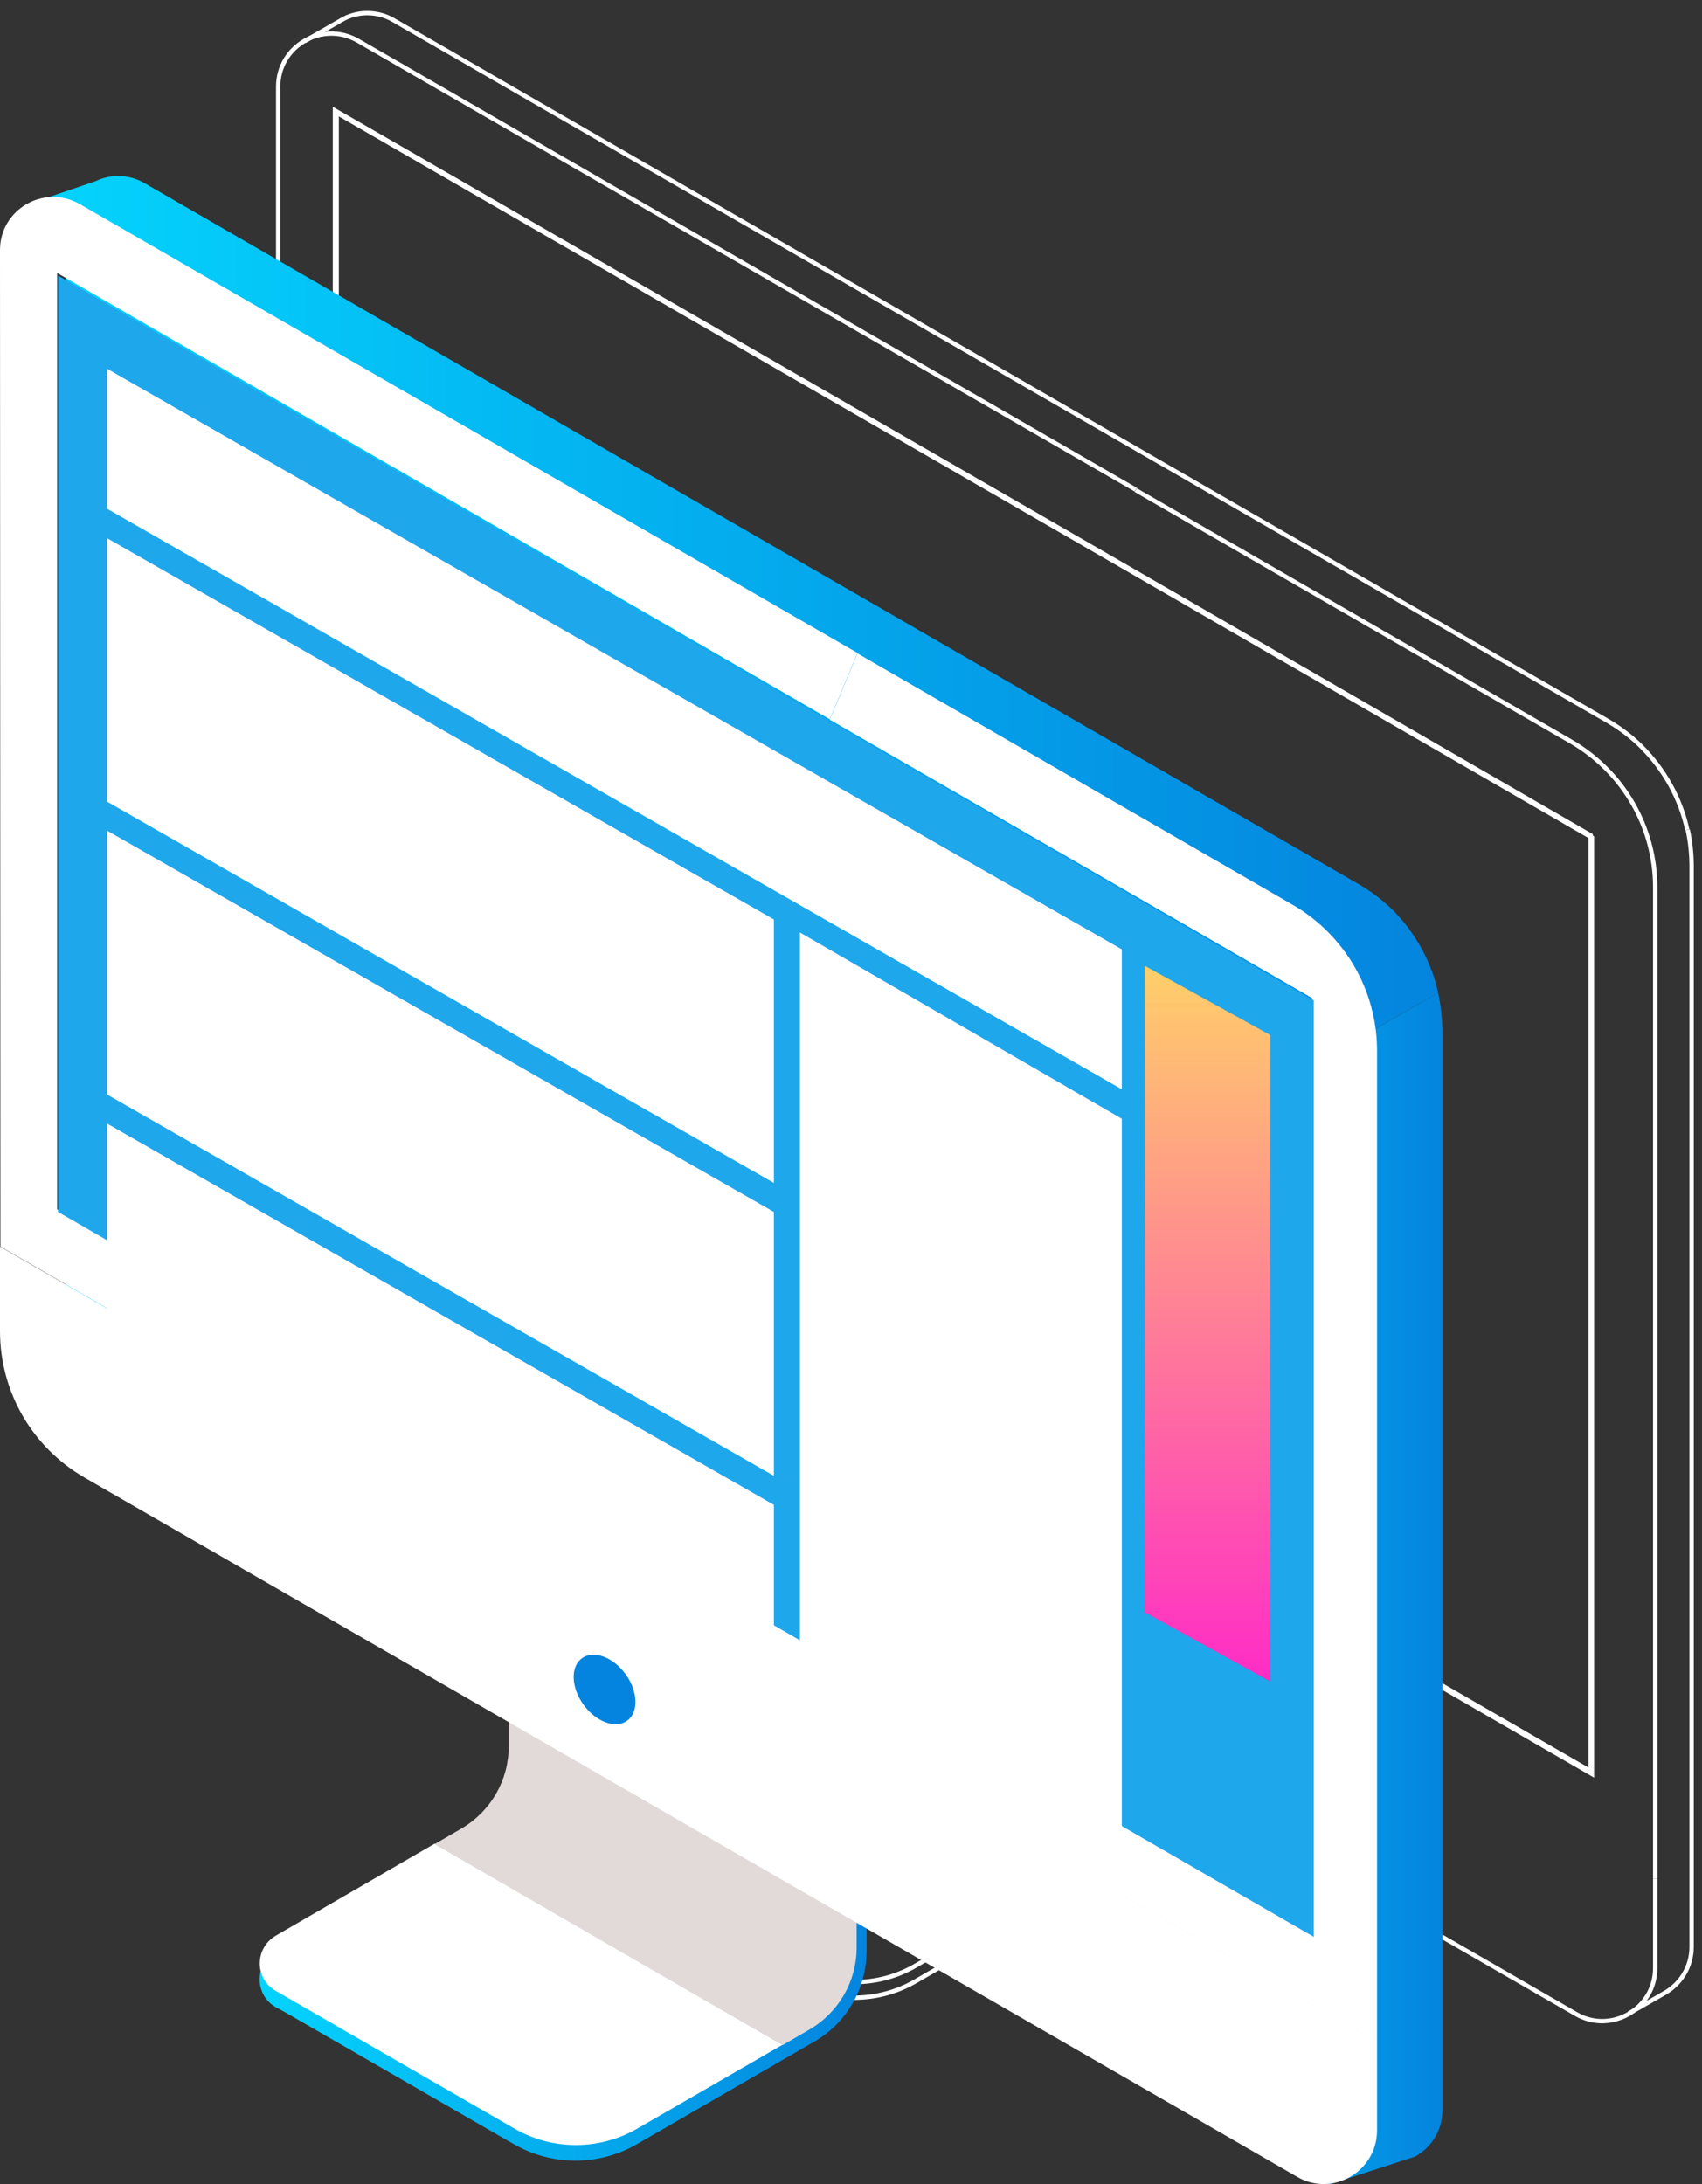 <?xml version="1.0" encoding="utf-8"?>
<!-- Generator: Adobe Illustrator 24.1.3, SVG Export Plug-In . SVG Version: 6.00 Build 0)  -->
<svg version="1.1" id="Ebene_1" xmlns="http://www.w3.org/2000/svg" xmlns:xlink="http://www.w3.org/1999/xlink" x="0px" y="0px"
	 viewBox="0 0 392.8 504.1" style="enable-background:new 0 0 392.8 504.1;" xml:space="preserve">
<rect x="0" y="0" width="392.8" height="504.1" fill="#333333" stroke="none"/>
<style type="text/css">
	.st0{fill:none;stroke:#FFFFFF;stroke-miterlimit:10;}
	.st1{fill:none;stroke:#FFFFFF;stroke-width:1;stroke-miterlimit:10.001;}
	.st2{fill:url(#SVGID_1_);}
	.st3{fill:url(#SVGID_2_);}
	.st4{fill:url(#SVGID_3_);}
	.st5{fill:#FFFFFF;}
	.st6{fill:#E1DAD8;}
	.st7{fill:#0484DE;}
	.st8{fill:#1FA7EC;}
	.st9{fill:url(#SVGID_4_);}
	.st10{fill:none;}
	.st11{fill:url(#SVGID_5_);}
	.st12{fill:url(#SVGID_6_);}
	.st13{fill:url(#SVGID_7_);}
	.st14{fill:url(#SVGID_8_);}
</style>
<g>
	<g>
		<g>
			<g>
				<path class="st0" d="M375.9,464.7l8.2-4.7c3.6-2,6.3-5.9,6.3-10.7V200c0-2.9-0.3-5.8-0.9-8.5"/>
				<path class="st0" d="M72.6,15.3"/>
				<path class="st0" d="M389.4,191.5c-1.6-7.3-5.3-13.9-10.6-19.2c-2.3-2.3-5-4.3-7.9-6L90.9,4.7c-0.5-0.3-1.1-0.6-1.6-0.8
					c-3.3-1.3-6.8-1.1-9.7,0.3l0,0C79,4.5,78.5,4.8,78,5.1l-7.7,4.4"/>
			</g>
			<path class="st0" d="M124.6,416.8c-1.1,3.2,0.1,6.9,3.3,8.8l2.2,1.2l51.3,29.6l0,0l1.6,0.9c8.7,5,19.5,5,28.2,0l41-23.7
				c7.5-4.3,12.1-12.3,12.1-21v-5.2 M181.6,452.8L181.6,452.8"/>
			<g>
				<path class="st0" d="M245,434.1l-33.6,19.5c-8.7,5.1-19.5,5.1-28.2,0.1L128,422.1c-4.9-2.8-5-10,0-12.8l36.6-21.3"/>
				<path class="st0" d="M164.5,388l6.2-3.6c6.7-3.9,10.9-11.1,10.8-18.9l-0.1-5.9"/>
				<path class="st0" d="M261.9,406.6l0.1,5c0,7.8-4.1,15-10.8,18.9l-6.2,3.6"/>
			</g>
			<g>
				<path class="st0" d="M382,433.6v20.6c0,9.4-10.2,15.3-18.3,10.6l-280-161.4c-12.1-7-19.5-19.8-19.5-33.8v-19.5"/>
				<path class="st0" d="M262.1,113.1l100.4,58c12.1,7,19.5,19.8,19.5,33.7v212.8v16"/>
				<polyline class="st0" points="183,302.5 367.1,408.8 367.1,192.8 255.7,128.4 				"/>
				<polyline class="st0" points="255.7,128.4 77.3,25.5 77.3,241.5 183,302.5 				"/>
				<path class="st0" d="M64.2,250.1V20.9V20c0-9.4,10.2-15.3,18.4-10.6L262.1,113"/>
			</g>
			
				<ellipse transform="matrix(0.81 -0.586 0.586 0.81 -167.818 186.123)" class="st1" cx="203.7" cy="352.4" rx="6" ry="8.9"/>
			<polygon class="st0" points="256,128.9 77.7,26 77.7,242.1 183.3,303 367.4,409.4 367.4,193.3 			"/>
		</g>
		<g>
			<g>
				
					<linearGradient id="SVGID_1_" gradientUnits="userSpaceOnUse" x1="243.5" y1="460.851" x2="332.9" y2="460.851" gradientTransform="matrix(1 0 0 1 0 -94.258)">
					<stop  offset="0" style="stop-color:#04D4FD"/>
					<stop  offset="1" style="stop-color:#0484DE"/>
				</linearGradient>
				<path class="st2" d="M331.9,229.1l-88.4,51.2l50.4,217.1c0.8,0.5,7.2,5.3,8.1,5.6l4.9,1.1l19.7-6.4c3.6-2,6.3-5.9,6.3-10.7
					V237.7C332.8,234.7,332.5,231.9,331.9,229.1z"/>
				
					<linearGradient id="SVGID_2_" gradientUnits="userSpaceOnUse" x1="7.7" y1="282.716" x2="331.9" y2="282.716" gradientTransform="matrix(1 0 0 1 0 -94.258)">
					<stop  offset="0" style="stop-color:#04D4FD"/>
					<stop  offset="1" style="stop-color:#0484DE"/>
				</linearGradient>
				<path class="st3" d="M313.3,203.9L33.4,42.3c-0.5-0.3-1.1-0.6-1.6-0.8c-3.3-1.3-6.8-1.1-9.7,0.3L7.7,46.7l7.8,3
					c-0.1,0.5-0.2,0.9-0.3,1.4c-0.1,0.6-0.1,1.2-0.1,1.8v249.6c0,13.9,7.4,26.8,19.5,33.8L204,277.7l21.9,12.6l106-61.2
					c-1.6-7.3-5.3-13.9-10.6-19.2C318.9,207.6,316.3,205.6,313.3,203.9z"/>
			</g>
			
				<linearGradient id="SVGID_3_" gradientUnits="userSpaceOnUse" x1="59.925" y1="528.177" x2="200" y2="528.177" gradientTransform="matrix(1 0 0 1 0 -94.258)">
				<stop  offset="0" style="stop-color:#04D4FD"/>
				<stop  offset="1" style="stop-color:#0484DE"/>
			</linearGradient>
			<path class="st4" d="M119.8,369.2v36.2c0,7.8-4.2,15-10.9,18.9L75,443.9l0,0l-9.2,5.3l-2.2,1.2c-4.9,2.8-4.9,10,0,12.8l2.2,1.2
				l51.3,29.6l0,0l1.6,0.9c8.7,5,19.5,5,28.2,0l41-23.7c7.5-4.3,12.1-12.3,12.1-21v-34.8L119.8,369.2z M117.1,490.4L96,467.1
				L117.1,490.4L117.1,490.4z"/>
			<g>
				<path class="st5" d="M63.7,446.7l36.6-21.2l80.3,46.4L147,491.3c-8.7,5-19.5,5-28.2,0l-55.1-31.8
					C58.7,456.7,58.7,449.6,63.7,446.7z"/>
				<path class="st6" d="M106.5,422c6.7-3.9,10.9-11.1,10.9-18.9v-36.2l80.3,46.4v36.2c0,7.8-4.2,15-10.9,18.9l-6.2,3.6l-80.3-46.4
					L106.5,422z"/>
			</g>
			<g>
				<path class="st5" d="M299.4,502.4L19.5,341C7.4,334,0,321.2,0,307.2v-19.5l317.8,183.5v20.6
					C317.7,501.2,307.5,507.1,299.4,502.4z"/>
				<path class="st5" d="M302.9,446.5V230.4l-111.4-64.3l6.4-15.3l100.4,58c12.1,7,19.5,19.8,19.5,33.7v212.8v16l-204.4-118l5.4-13
					L302.9,446.5z"/>
				<path class="st5" d="M0,58.6v-0.9c0-9.4,10.2-15.3,18.4-10.6l179.5,103.6l-6.4,15.3L13.2,63v216.1l105.6,61l-5.4,13L0.1,287.7
					L0,58.6z"/>
			</g>
			
				<ellipse transform="matrix(0.81 -0.586 0.586 0.81 -202.069 155.676)" class="st7" cx="139.5" cy="390.1" rx="6" ry="8.9"/>
			<polygon class="st8" points="191.7,166.6 13.4,63.6 13.4,279.7 119,340.7 303.2,447 303.2,230.9 			"/>
		</g>
	</g>
	<g>
		<polygon class="st5" points="258.9,251.4 24.7,117.4 24.7,85.1 258.9,219.1 		"/>
		<polygon class="st5" points="178.6,273 24.7,185 24.7,124.2 178.6,212.2 		"/>
		<polygon class="st5" points="178.6,340.6 24.7,252.6 24.7,191.7 178.6,279.7 		"/>
		<polygon class="st5" points="178.6,398.1 24.7,310.1 24.7,259.3 178.6,347.3 		"/>
		<polygon class="st5" points="258.9,441.8 184.6,398.8 184.6,215.2 258.9,258.2 		"/>
		
			<linearGradient id="SVGID_4_" gradientUnits="userSpaceOnUse" x1="278.7" y1="482.351" x2="278.7" y2="317.151" gradientTransform="matrix(1 0 0 1 0 -94.258)">
			<stop  offset="0" style="stop-color:#FF2CC6"/>
			<stop  offset="1" style="stop-color:#FFCF69"/>
		</linearGradient>
		<polygon class="st9" points="293.2,388.1 264.2,372.1 264.2,222.9 293.2,238.9 		"/>
	</g>
</g>
<path class="st5" d="M1016.2,490.1l7.2-4.2c2.5-1.3,4.4-3.4,5.5-5.9c0.5-1.3,0.8-2.6,0.9-4c0-1.4,0-2.8,0-4.2v-8.3l-0.1-33.3
	l-0.2-66.6l-0.1-33.3V297l0.2-33.3l0.1-16.7c0-5.5,0.5-11.1-0.7-16.6h0.1c0.6,2.7,1,5.5,1,8.3l0.1,8.3l0.1,16.7l0.2,33.3v33.3
	l-0.1,33.3l-0.2,66.6l-0.1,33.3v8.3c0,1.4,0,2.8,0,4.2c-0.1,1.4-0.4,2.8-0.9,4.1c-1.1,2.6-3.1,4.7-5.6,6l-7.2,4.1L1016.2,490.1z"/>
<path class="st10" d="M727.9,63"/>
<path class="st5" d="M1028.9,230.5c-2-9-7.4-16.9-14.9-22.2c-1.5-1.1-3.1-1.9-4.7-2.8l-9.5-5.5l-38-21.8l-76-43.7l-76-43.8l-38-22
	l-18.9-11l-4.7-2.8c-1.5-1-3.1-1.8-4.8-2.6c-3.4-1.3-7.3-0.8-10.3,1.2l0,0l-7.4,4.2v-0.1l7.3-4.3l0,0c3.1-2.2,7.1-2.7,10.6-1.4
	c1.7,0.7,3.3,1.6,4.9,2.6l4.8,2.7l19,10.9l38.1,21.8l75.9,43.9l75.9,44l37.9,22l9.5,5.5c1.6,0.9,3.2,1.8,4.7,2.9
	c1.5,1.1,2.9,2.2,4.2,3.5c5.3,5.1,9,11.6,10.7,18.8L1028.9,230.5z"/>
<path class="st5" d="M777.4,444.7c-0.6,1.7-0.4,3.6,0.3,5.2c0.4,0.8,0.9,1.5,1.6,2.1c0.7,0.6,1.4,1.1,2.2,1.5l9.3,5.3l18.7,10.7
	l18.7,10.7c3.1,1.7,6.1,3.8,9.5,4.9c1.7,0.5,3.4,0.9,5.2,1.2c1.8,0.2,3.5,0.2,5.3,0.1c3.5-0.3,7-1.3,10.1-2.9
	c3.1-1.7,6.2-3.6,9.3-5.4l18.6-10.8l9.4-5.3c1.6-0.9,3.2-1.7,4.6-2.7c1.5-1,2.8-2.2,4-3.5c2.4-2.7,4.1-5.8,5-9.3
	c1-3.4,0.8-7.1,0.9-10.6h0.1c0,1.8,0.1,3.6,0.1,5.4s-0.2,3.6-0.7,5.4c-0.9,3.5-2.6,6.8-5,9.6c-1.2,1.4-2.5,2.6-4,3.7
	s-3.1,1.9-4.6,2.8l-9.3,5.5L868.1,479c-3.1,1.8-6.2,3.6-9.4,5.3c-3.3,1.7-6.8,2.6-10.5,2.9c-5.5,0.4-11-0.9-15.7-3.7l-4.7-2.7
	L809.2,470l-18.6-10.8l-9.3-5.4c-0.8-0.4-1.6-0.9-2.2-1.5c-0.7-0.6-1.2-1.4-1.6-2.2C776.8,448.3,776.7,446.4,777.4,444.7
	L777.4,444.7z"/>
<path class="st5" d="M891.8,461.1l-19.4,11.4l-9.7,5.7c-1.6,0.9-3.2,2-4.9,2.8s-3.5,1.4-5.4,1.8c-5.6,1.3-11.5,0.8-16.7-1.5
	c-1.7-0.8-3.4-1.7-5-2.7l-19.7-11l-19.6-11.1l-9.8-5.6l-1.2-0.7c-0.4-0.3-0.8-0.6-1.2-0.9c-0.8-0.7-1.4-1.5-1.8-2.4
	c-1.4-2.8-0.9-6.2,1.3-8.4c0.7-0.7,1.5-1.3,2.4-1.7l4.9-2.8l9.8-5.6l9.8-5.6l9.8-5.5v0.1l-9.7,5.8L796,429l-9.7,5.7l-4.8,2.9
	c-0.8,0.4-1.5,1-2.1,1.6s-1,1.4-1.3,2.2c-0.6,1.7-0.5,3.5,0.3,5.1c0.4,0.8,0.9,1.5,1.6,2c0.3,0.3,0.7,0.5,1.1,0.8l1.2,0.7l9.8,5.6
	l19.5,11.3l19.5,11.3c1.6,1,3.2,1.9,4.9,2.6c1.7,0.8,3.5,1.3,5.3,1.7c3.7,0.8,7.4,0.7,11.1-0.1c1.8-0.4,3.6-1,5.3-1.8
	s3.3-1.8,4.9-2.7l9.8-5.6L891.8,461.1L891.8,461.1z"/>
<path class="st5" d="M815.3,417.2l3.6-2.2c1.2-0.8,2.4-1.5,3.6-2.3c2.3-1.6,4.2-3.7,5.6-6.2c1.4-2.4,2.3-5.1,2.7-7.8
	c0.2-1.4,0.3-2.8,0.3-4.2c0-1.4,0.1-2.8,0.2-4.3h0.1c0.2,1.4,0.3,2.8,0.4,4.2c0.1,1.4,0.1,2.9,0,4.3c-0.4,2.9-1.4,5.7-3,8.1
	s-3.6,4.5-6,6.2c-1.2,0.8-2.5,1.4-3.7,2.1L815.3,417.2L815.3,417.2z"/>
<path class="st5" d="M907.9,434.9l0.2,4.2c0.2,4.2-0.8,8.5-3.1,12.1c-1.5,2.4-3.4,4.5-5.8,6.1c-1.2,0.8-2.4,1.4-3.7,2
	s-2.5,1.3-3.8,1.8l-0.1-0.1c1.1-0.8,2.3-1.6,3.4-2.3s2.4-1.5,3.4-2.2c2.2-1.6,4.2-3.5,5.7-5.7c1.5-2.3,2.6-4.8,3.1-7.5
	c0.6-2.7,0.3-5.5,0.4-8.2L907.9,434.9z"/>
<path class="st5" d="M1022,460.6v12.8v6.4c0.1,2.2-0.5,4.3-1.5,6.2c-2.2,3.8-6.3,6.2-10.7,6c-2.1-0.1-4.2-0.8-6-1.9l-5.5-3.2
	L954,461.5l-88.5-50.9L777,359.7l-22-12.8l-11-6.4l-5.5-3.2c-1.9-1.1-3.6-2.3-5.3-3.7c-6.6-5.5-11.1-13.2-12.7-21.7
	c-0.2-1.1-0.4-2.1-0.4-3.2s-0.2-2.1-0.2-3.2c0-2.1,0-4.3,0-6.4l0.1-12.8h0.1l0.1,12.8c0,2.1,0,4.2,0.1,6.4c0,1.1,0.1,2.1,0.2,3.2
	c0.1,1,0.3,2.1,0.5,3.1c0.8,4.2,2.3,8.1,4.5,11.8c2.2,3.6,4.9,6.9,8.2,9.6c3.2,2.7,7.1,4.6,10.7,6.8l11.1,6.3l22.2,12.7l88.4,51.1
	l88.3,51.1l44.2,25.6l5.5,3.2c1.8,1.1,3.8,1.8,5.9,1.9c4.3,0.2,8.4-2.1,10.5-5.8c1-1.9,1.5-4,1.5-6.1v-6.4v-12.8L1022,460.6z"/>
<path class="st5" d="M908,156l79.4,45.6l9.9,5.7l5,2.9c0.8,0.5,1.6,0.9,2.5,1.5c0.8,0.5,1.6,1.1,2.4,1.6
	c6.2,4.6,10.9,11.1,13.3,18.4c1.2,3.7,1.8,7.5,1.8,11.4v11.4v22.9l0.1,91.6l-0.2,45.8l-0.1,22.9l-0.2,22.9h-0.1l-0.2-22.9l-0.1-22.9
	l-0.2-45.8l0.1-91.6v-22.9V243c0-3.8-0.6-7.6-1.8-11.2c-1.1-3.6-2.9-7-5.1-10.1c-2.2-3.1-4.9-5.8-7.9-8.1c-0.8-0.5-1.5-1.1-2.3-1.6
	s-1.6-1-2.4-1.5l-5-2.9l-9.9-5.7l-79.2-46L908,156z"/>
<polygon class="st5" points="832.9,336 1008,436.8 1007.5,437.1 1007.4,334.4 1007.4,231.7 1007.6,232.1 954.7,201.4 901.9,170.6 
	902,170.5 955,200.9 1008.1,231.3 1008.3,231.5 1008.3,231.7 1008.3,334.4 1008.2,437.1 1008.2,437.7 1007.7,437.4 832.8,336.1 "/>
<polygon class="st5" points="901.9,170.6 732.3,73 732.8,72.7 732.9,175.4 732.9,226.7 732.9,278.1 732.7,277.7 782.8,306.8 
	832.9,336 832.8,336.1 782.5,307.3 732.2,278.5 732,278.3 732,278.1 731.9,226.7 732,175.4 732.1,72.7 732.1,72.2 732.6,72.4 
	902,170.5 "/>
<path class="st5" d="M719.9,286.2l-0.2-110l-0.1-55V93.7V80V69.7c0-1.2,0-2.3,0.1-3.5c0.2-2.4,1.2-4.6,2.8-6.4
	c1.6-1.8,3.6-3.1,5.9-3.8c2.3-0.6,4.7-0.6,7,0.2c0.3,0.1,0.6,0.2,0.8,0.3l0.8,0.4c0.5,0.2,1,0.5,1.5,0.8l3,1.7l23.8,13.7l47.6,27.5
	l47.5,27.7l23.8,13.8l23.7,13.9v0.1L884,142.5l-23.9-13.7l-47.7-27.3L764.9,74l-23.8-13.8l-3-1.7c-0.5-0.3-1-0.6-1.5-0.8l-0.8-0.4
	c-0.2-0.1-0.5-0.2-0.8-0.3c-2.1-0.7-4.4-0.8-6.5-0.2c-4.4,1.2-7.6,5-8.1,9.5c-0.1,1.1-0.1,2.2-0.1,3.4V80v13.8v27.5l-0.1,55
	l-0.2,110L719.9,286.2z"/>
<path class="st5" d="M848,386.8c1.1,1.5,2.5,2.8,4.2,3.5c1.6,0.8,3.6,0.7,5.2-0.2c1.4-1.2,2-3,1.6-4.8c-0.6-3.6-2.9-6.7-6.2-8.3
	c-1.5-0.8-3.4-0.8-4.9,0.1c-1.4,1.1-2,2.9-1.8,4.6C846.2,383.5,846.9,385.3,848,386.8z M847.9,386.9c-1.2-1.5-1.9-3.3-2.3-5.2
	c-0.2-1-0.1-2,0.1-2.9c0.3-1,0.8-1.9,1.7-2.6c0.9-0.6,1.9-0.9,3-0.9c1,0,2,0.3,2.9,0.7c3.5,1.8,5.9,5.2,6.4,9.2c0.1,1,0,2-0.3,2.9
	c-0.3,1-0.9,1.8-1.7,2.4c-0.8,0.5-1.8,0.8-2.8,0.8c-1-0.1-1.9-0.3-2.8-0.8C850.5,389.7,849,388.4,847.9,386.9L847.9,386.9z"/>
<path class="st5" d="M902.2,171.1L732.6,73.4l0.3-0.2l0.2,205.4l-0.2-0.3l275.5,158.9l-0.7,0.4v-51.3l0.1-51.3l0.2-102.7l0.1,0.2
	L902.2,171.1z M902.3,171l106,61l0.1,0.1v0.2l0.2,102.7v51.3v52.2l-0.7-0.4L732.5,278.9l-0.2-0.1v-0.2l0.2-205.4v-0.3l0.3,0.2
	L902.3,171z"/>
<linearGradient id="SVGID_5_" gradientUnits="userSpaceOnUse" x1="2085.35" y1="1345.401" x2="2170.253" y2="1345.401" gradientTransform="matrix(1 0 0 1 -1195.05 -948.458)">
	<stop  offset="0" style="stop-color:#04D4FD"/>
	<stop  offset="1" style="stop-color:#0484DE"/>
</linearGradient>
<path class="st11" d="M974.3,266.3l-84,48.7l47.9,206.3c0.8,0.4,6.9,5.1,7.7,5.3l4.7,1l18.7-6.1c3.7-2,6-5.9,5.9-10.2v-237
	C975.2,271.6,974.9,268.9,974.3,266.3z"/>
<linearGradient id="SVGID_6_" gradientUnits="userSpaceOnUse" x1="1861.25" y1="1176.036" x2="2169.25" y2="1176.036" gradientTransform="matrix(1 0 0 1 -1195.05 -948.458)">
	<stop  offset="0" style="stop-color:#04D4FD"/>
	<stop  offset="1" style="stop-color:#0484DE"/>
</linearGradient>
<path class="st12" d="M956.7,242.3l-266-153.6c-0.5-0.3-1-0.5-1.6-0.8c-3-1.2-6.3-1.1-9.2,0.3l-13.7,4.6l7.4,2.8
	c-0.1,0.4-0.2,0.9-0.3,1.3c-0.1,0.6-0.1,1.2-0.1,1.7V336c0,13.2,7.1,25.5,18.5,32.1l161-55.7l20.8,12l100.7-58.1
	C972.1,256.2,965.7,247.5,956.7,242.3L956.7,242.3z"/>
<linearGradient id="SVGID_7_" gradientUnits="userSpaceOnUse" x1="1910.949" y1="1409.451" x2="2044.15" y2="1409.451" gradientTransform="matrix(1 0 0 1 -1195.05 -948.458)">
	<stop  offset="0" style="stop-color:#04D4FD"/>
	<stop  offset="1" style="stop-color:#0484DE"/>
</linearGradient>
<path class="st13" d="M772.8,399.4v34.4c0,7.4-4,14.2-10.4,17.9l-32.2,18.6l0,0l-8.7,5l-2,1.2c-3.4,1.9-4.6,6.2-2.7,9.5
	c0.6,1.1,1.5,2,2.7,2.7l2,1.2l48.8,28.2l0,0l1.5,0.9c8.3,4.8,18.5,4.8,26.8,0l39-22.5c7.1-4.1,11.5-11.7,11.5-19.9v-33.1
	L772.8,399.4z M770.3,514.6l-20-22.1L770.3,514.6z"/>
<path class="st5" d="M719.4,473.1l34.8-20.1l76.3,44.1l-32,18.5c-8.3,4.8-18.5,4.8-26.8,0l-52.3-30.2c-3.4-1.9-4.6-6.2-2.7-9.5
	C717.4,474.7,718.3,473.7,719.4,473.1z"/>
<path class="st6" d="M760.1,449.6c6.4-3.7,10.4-10.6,10.4-18v-34.4l76.3,44.1v34.4c0,7.4-3.9,14.3-10.4,18l-5.9,3.4l-76.3-44
	L760.1,449.6z"/>
<path class="st5" d="M943.5,526l-266-153.4C666,366,659,353.8,659,340.5V322l302,174.4V516c0,6.4-5.2,11.6-11.6,11.7
	C947.3,527.6,945.3,527.1,943.5,526z"/>
<path class="st5" d="M946.8,472.9V267.5l-105.9-61.1l6.1-14.6l95.4,55.1c11.5,6.6,18.5,18.8,18.5,32.1v217.4L766.6,384.2l5.2-12.4
	L946.8,472.9z"/>
<path class="st5" d="M658.9,104.2v-0.8c0-6.4,5.2-11.6,11.6-11.6c2,0,4,0.5,5.8,1.6L847,191.8l-6.1,14.6l-169.5-97.9v205.3l100.4,58
	l-5.2,12.4L658.9,322V104.2z"/>
<ellipse transform="matrix(0.81 -0.586 0.586 0.81 -95.557 543.124)" class="st7" cx="791.5" cy="419.2" rx="5.7" ry="8.4"/>
<linearGradient id="SVGID_8_" gradientUnits="userSpaceOnUse" x1="809.4" y1="567.652" x2="809.4" y2="203.251" gradientTransform="matrix(1 0 0 1 0 -94.258)">
	<stop  offset="0" style="stop-color:#FD2CC4"/>
	<stop  offset="1" style="stop-color:#FDCD69"/>
</linearGradient>
<polygon class="st14" points="841.2,206.9 671.7,109 671.7,314.4 772.1,372.3 947.1,473.4 947.1,268 "/>
</svg>
